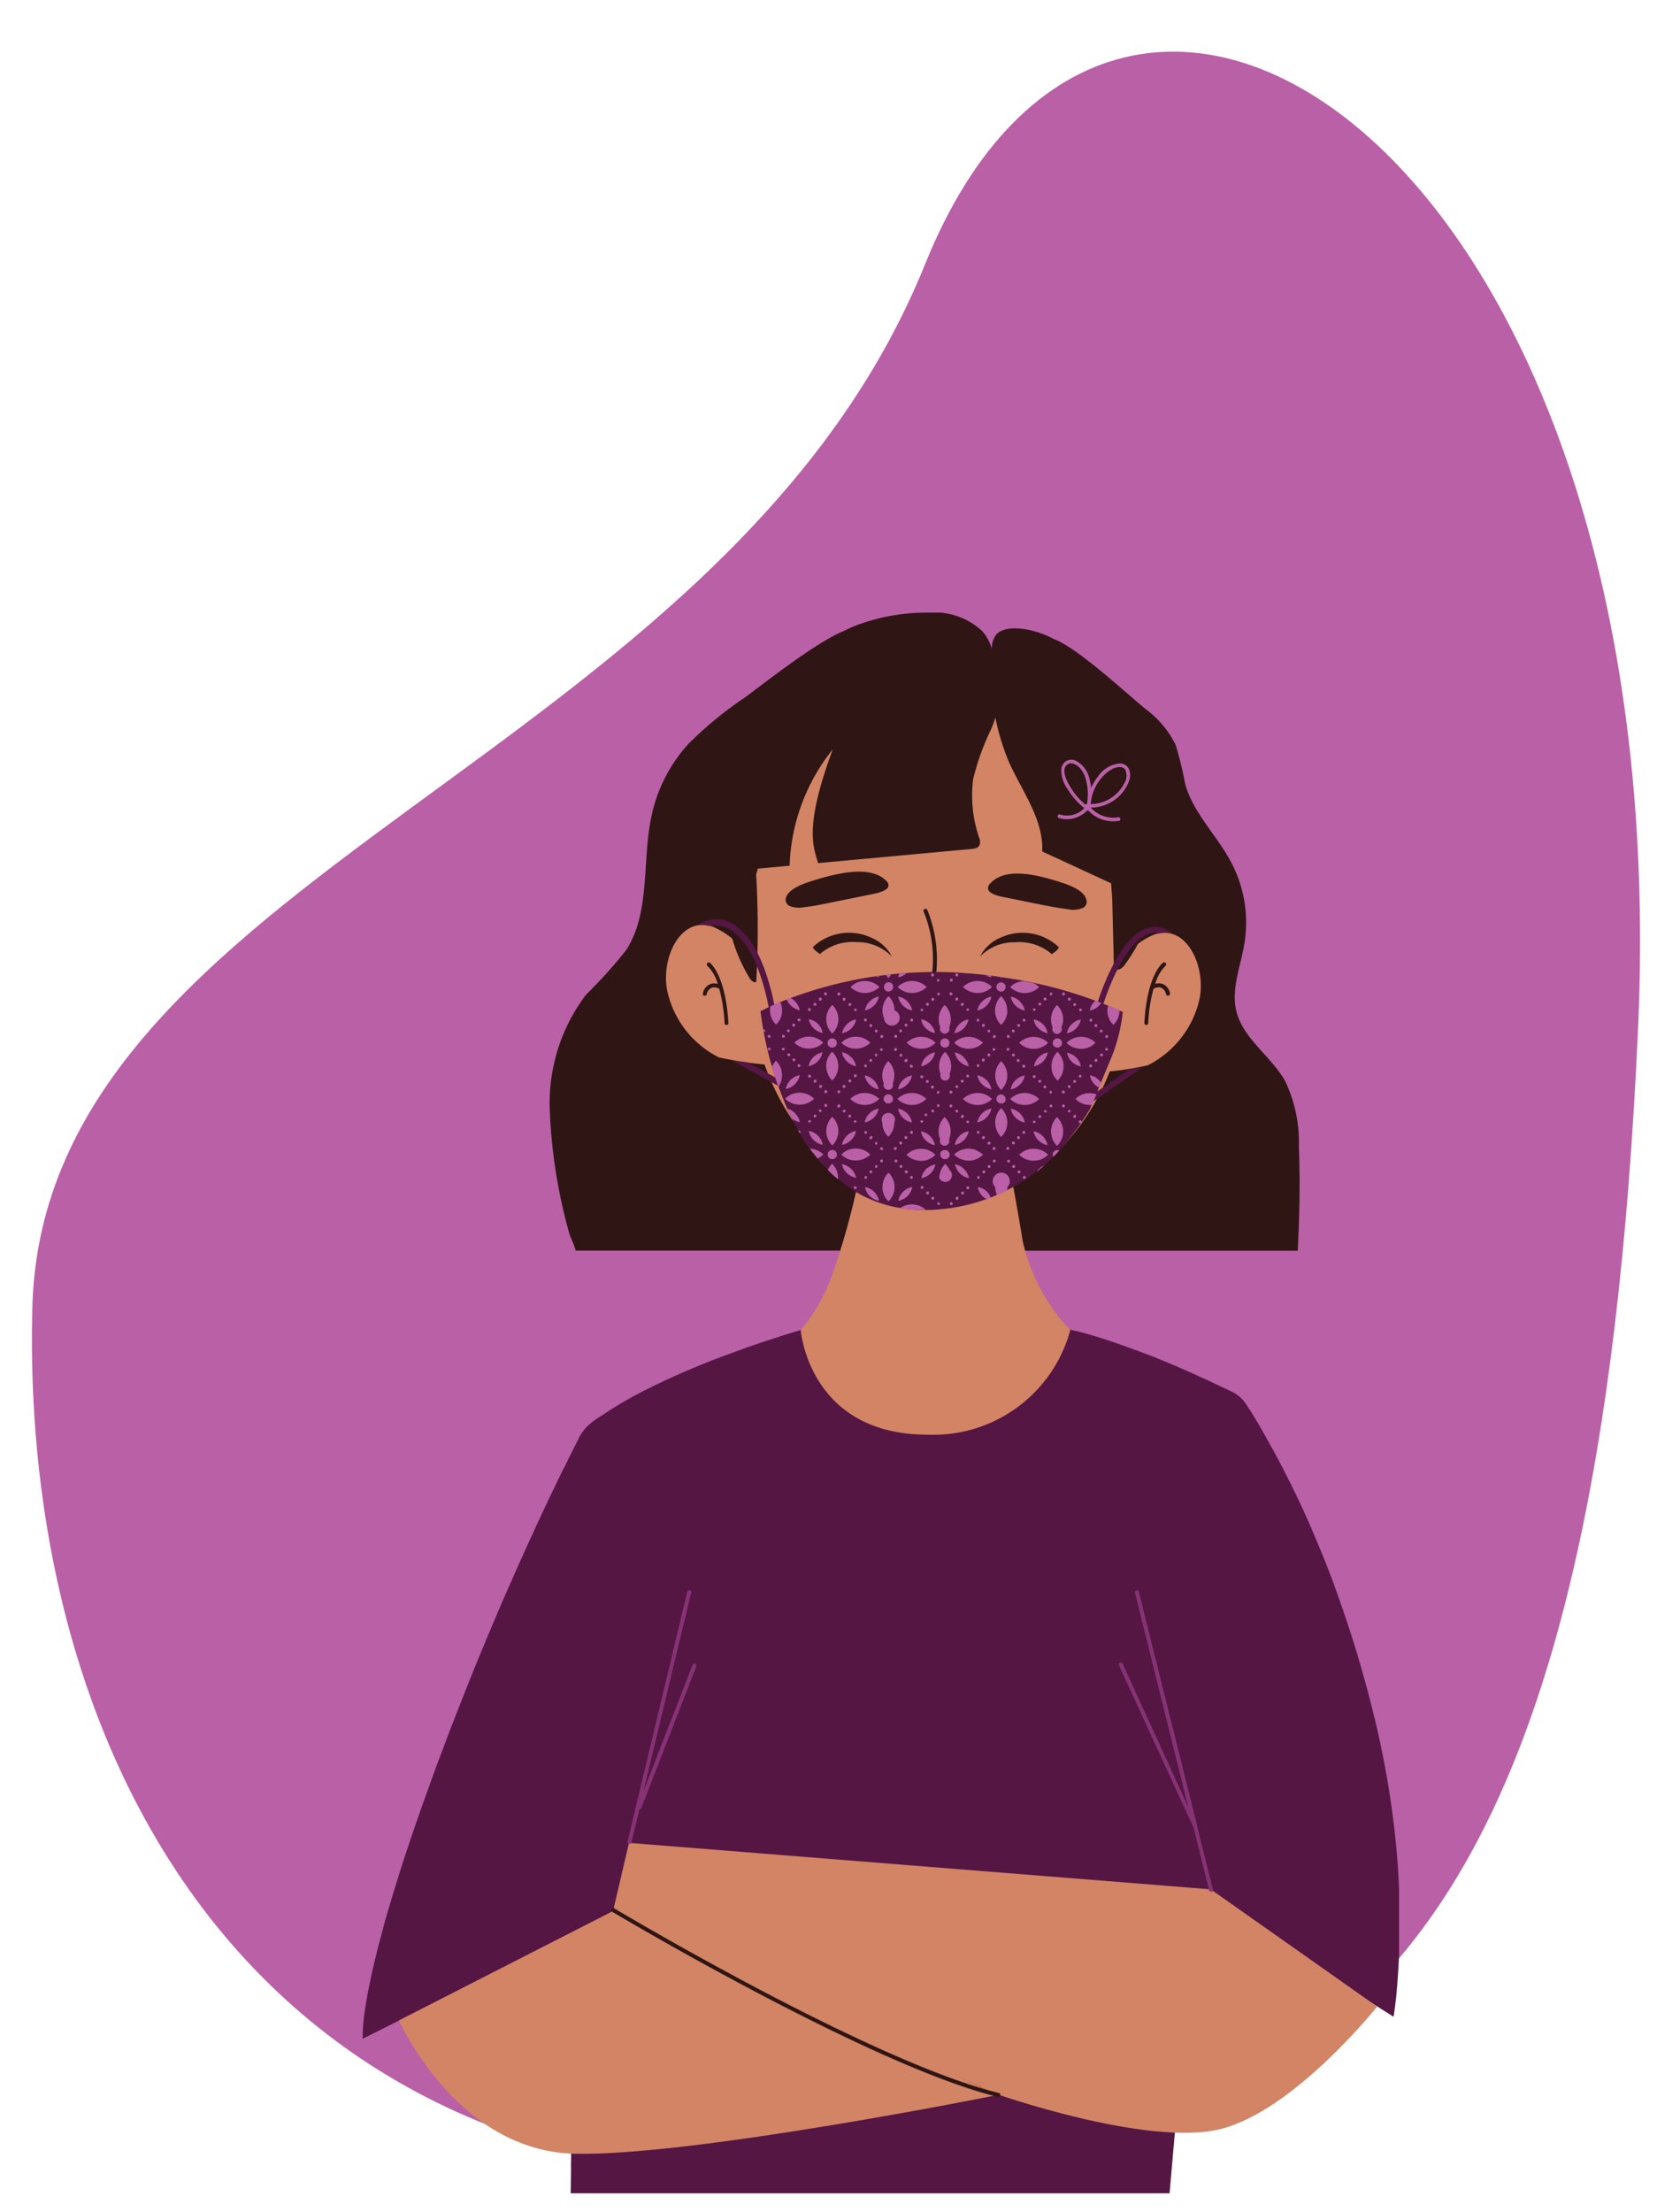 <svg xmlns="http://www.w3.org/2000/svg" xmlns:xlink="http://www.w3.org/1999/xlink" width="95.704" height="125.959" viewBox="0 0 95.704 125.959"><defs><clipPath id="clip-path"><path id="Trazado_1317" data-name="Trazado 1317" d="M569.66,48H478.187V170.842H569.66Zm0,0" transform="translate(0)"></path></clipPath><clipPath id="clip-path-2"><path id="Trazado_1316" data-name="Trazado 1316" d="M527.669,61.462c-10.495,28.851-48.98,36.469-48.759,61.159.246,27.12,16.09,53.293,53.639,47.267,24.418-3.908,36.741-16.54,37.223-66.408S537.743,33.756,527.669,61.462Zm0,0" transform="translate(-478.909 -48.885)"></path></clipPath><linearGradient id="linear-gradient" x1="-5.753" y1="-3.755" x2="-6.714" y2="-3.755" gradientUnits="objectBoundingBox"><stop offset="0" stop-color="#ba60a7"></stop><stop offset="0.063" stop-color="#ba60a7"></stop><stop offset="0.094" stop-color="#ba60a7"></stop><stop offset="0.109" stop-color="#ba60a7"></stop><stop offset="0.117" stop-color="#b95fa7"></stop><stop offset="0.125" stop-color="#b85fa6"></stop><stop offset="0.133" stop-color="#b85ea6"></stop><stop offset="0.141" stop-color="#b75ea5"></stop><stop offset="0.148" stop-color="#b65da5"></stop><stop offset="0.156" stop-color="#b55da4"></stop><stop offset="0.164" stop-color="#b45ca4"></stop><stop offset="0.172" stop-color="#b35ba3"></stop><stop offset="0.18" stop-color="#b35ba3"></stop><stop offset="0.188" stop-color="#b25aa3"></stop><stop offset="0.195" stop-color="#b15aa2"></stop><stop offset="0.203" stop-color="#b059a2"></stop><stop offset="0.211" stop-color="#af58a1"></stop><stop offset="0.219" stop-color="#af58a1"></stop><stop offset="0.227" stop-color="#ae57a0"></stop><stop offset="0.234" stop-color="#ad57a0"></stop><stop offset="0.242" stop-color="#ac569f"></stop><stop offset="0.25" stop-color="#ab569f"></stop><stop offset="0.258" stop-color="#aa559e"></stop><stop offset="0.266" stop-color="#aa549e"></stop><stop offset="0.273" stop-color="#a9549e"></stop><stop offset="0.281" stop-color="#a8539d"></stop><stop offset="0.289" stop-color="#a7539d"></stop><stop offset="0.297" stop-color="#a6529c"></stop><stop offset="0.305" stop-color="#a5529c"></stop><stop offset="0.313" stop-color="#a5519b"></stop><stop offset="0.32" stop-color="#a4509b"></stop><stop offset="0.328" stop-color="#a3509a"></stop><stop offset="0.336" stop-color="#a24f9a"></stop><stop offset="0.344" stop-color="#a14f9a"></stop><stop offset="0.352" stop-color="#a14e99"></stop><stop offset="0.359" stop-color="#a04e99"></stop><stop offset="0.367" stop-color="#9f4d98"></stop><stop offset="0.375" stop-color="#9e4c98"></stop><stop offset="0.383" stop-color="#9d4c97"></stop><stop offset="0.391" stop-color="#9c4b97"></stop><stop offset="0.398" stop-color="#9c4b96"></stop><stop offset="0.406" stop-color="#9b4a96"></stop><stop offset="0.414" stop-color="#9a4a95"></stop><stop offset="0.422" stop-color="#994995"></stop><stop offset="0.43" stop-color="#984895"></stop><stop offset="0.438" stop-color="#984894"></stop><stop offset="0.445" stop-color="#974794"></stop><stop offset="0.453" stop-color="#964793"></stop><stop offset="0.461" stop-color="#954693"></stop><stop offset="0.469" stop-color="#944692"></stop><stop offset="0.477" stop-color="#934592"></stop><stop offset="0.484" stop-color="#934491"></stop><stop offset="0.5" stop-color="#924491"></stop><stop offset="0.516" stop-color="#924390"></stop><stop offset="0.531" stop-color="#91438f"></stop><stop offset="0.547" stop-color="#91428e"></stop><stop offset="0.563" stop-color="#90418d"></stop><stop offset="0.578" stop-color="#90418c"></stop><stop offset="0.594" stop-color="#90408b"></stop><stop offset="0.609" stop-color="#8f408a"></stop><stop offset="0.625" stop-color="#8f3f89"></stop><stop offset="0.641" stop-color="#8f3f88"></stop><stop offset="0.656" stop-color="#8e3e88"></stop><stop offset="0.672" stop-color="#8e3d87"></stop><stop offset="0.688" stop-color="#8e3d86"></stop><stop offset="0.703" stop-color="#8d3c85"></stop><stop offset="0.719" stop-color="#8d3c84"></stop><stop offset="0.734" stop-color="#8c3b83"></stop><stop offset="0.75" stop-color="#8c3a82"></stop><stop offset="0.766" stop-color="#8c3a81"></stop><stop offset="0.781" stop-color="#8b3980"></stop><stop offset="0.797" stop-color="#8b397f"></stop><stop offset="0.813" stop-color="#8b387e"></stop><stop offset="0.828" stop-color="#8a377d"></stop><stop offset="0.844" stop-color="#8a377d"></stop><stop offset="0.859" stop-color="#8a367c"></stop><stop offset="0.875" stop-color="#89367b"></stop><stop offset="0.891" stop-color="#89357a"></stop><stop offset="0.906" stop-color="#883479"></stop><stop offset="0.922" stop-color="#883478"></stop><stop offset="0.938" stop-color="#837"></stop><stop offset="0.953" stop-color="#873376"></stop><stop offset="0.969" stop-color="#873275"></stop><stop offset="1" stop-color="#873275"></stop></linearGradient><clipPath id="clip-path-3"><path id="Trazado_2380" data-name="Trazado 2380" d="M405,41h59.25V90.9H405Zm0,0"></path></clipPath><clipPath id="clip-path-4"><path id="Trazado_2383" data-name="Trazado 2383" d="M415,.9h44V38H415Zm0,0"></path></clipPath></defs><g id="Grupo_1391" data-name="Grupo 1391" transform="translate(2742.088 1212.878)"><g id="Grupo_747" data-name="Grupo 747" transform="translate(-3214.022 -1277.537) rotate(2)" clip-path="url(#clip-path)"><g id="Grupo_746" data-name="Grupo 746" transform="translate(478.342 48.749)" clip-path="url(#clip-path-2)"><path id="Trazado_1315" data-name="Trazado 1315" d="M478.187,31.027h91.538V173.185H478.187Zm0,0" transform="translate(-478.408 -46.156)" fill="url(#linear-gradient)"></path></g></g><g id="Grupo_1389" data-name="Grupo 1389" transform="translate(-3126.637 -1178.898)" clip-path="url(#clip-path-3)"><path id="Trazado_2379" data-name="Trazado 2379" d="M464.1,79.559c-.012.164-.031.316-.051.449-.062.547-.113.84-.113.84l-1.289-.809-.7-.43h-.02l-4.453-2.8h-.02l-.7-.434-4.078-2.551-.227,2.578-.035.449-.266,2.855-.039.449-.246,2.867-.043.449-.246,2.867-.039.449-.25,2.863-.039.449-.07.8H417.059l.016-1.168v-.449l.047-2.867v-.449l.047-2.867v-.449l.047-2.863V79.34l.043-2.867v-.465h-.012l-.793.457h-.016l-5.332,2.68h-.016l-.809.418L405.215,82.1s-.164-1.484,1.156-6.27v-.02c.016-.062.035-.137.055-.207q.352-1.254.844-2.816c.043-.145.086-.293.137-.441.281-.863.59-1.8.945-2.812.051-.141.1-.289.148-.437q.3-.826.621-1.723c.129-.367.266-.73.4-1.094.055-.148.113-.293.168-.434.023-.066.051-.129.074-.2.328-.879.664-1.754,1.008-2.617.059-.148.117-.3.176-.449a.236.236,0,0,1,.031-.082q.545-1.377,1.109-2.734c.027-.066.055-.133.082-.191l.105-.254c.34-.812.68-1.629,1.039-2.437.051-.129.109-.254.164-.383s.129-.293.2-.437c.227-.535.469-1.062.707-1.594.184-.41.371-.824.563-1.227.063-.148.129-.3.2-.441l.207-.449c.277-.6.563-1.2.848-1.785.094-.2.191-.4.289-.594.07-.148.141-.293.227-.449s.133-.266.191-.395c.191-.375.379-.754.566-1.125a2.612,2.612,0,0,1,.559-.8,4.762,4.762,0,0,1,.633-.484c.164-.109.332-.211.492-.316.059-.035.113-.078.172-.113.414-.27.844-.512,1.277-.754q1.043-.562,2.125-1.051c.711-.328,1.438-.633,2.164-.922l.055-.023c.375-.145.746-.285,1.133-.426.277-.105.559-.207.84-.309.559-.2,1.117-.387,1.68-.57.383-.125.766-.246,1.152-.363.141-.043.281-.082.422-.129,0,0,10.641-.832,14.656-.148a17.925,17.925,0,0,1,2.266.559c1.07.332,2.125.723,3.176,1.125l.129.055c.32.129.637.258.949.391.641.273,1.27.555,1.9.844.348.16.68.32,1.035.488a6.984,6.984,0,0,1,.664.328,2.207,2.207,0,0,1,.68.742c.1.145.191.293.285.441l.27.449c.242.395.453.8.68,1.2q.469.82.887,1.656c.078.148.152.293.227.449.438.867.852,1.75,1.238,2.641.031.066.059.141.086.207.066.145.129.3.188.449.363.84.7,1.684,1.016,2.535.039.105.074.215.113.313.055.152.109.3.16.453.336.941.656,1.895.949,2.848a.472.472,0,0,0,.031.1c.035.117.074.227.105.344.281.945.547,1.895.789,2.848.035.148.078.3.109.449.051.191.1.383.145.574.184.777.344,1.539.488,2.273.027.152.055.3.082.449.18.988.324,1.941.438,2.848.016.152.035.3.055.453A45.591,45.591,0,0,1,464.1,79.559Zm0,0" fill="#551644"></path></g><path id="Trazado_2381" data-name="Trazado 2381" d="M463,80.27s-4.738,5.945-8.934,6.977-12.918-2.055-12.918-2.055l-2.562-1.223,2.773,1.34s-17.336,3.492-24.07,3.34-10.016-7.59-10.016-7.59l12.2-6.23.906-3.879,33.145,2.645Zm0,0" transform="translate(-3126.637 -1178.898)" fill="#d28464"></path><g id="Grupo_1390" data-name="Grupo 1390" transform="translate(-3126.637 -1178.898)" clip-path="url(#clip-path-4)"><path id="Trazado_2382" data-name="Trazado 2382" d="M439.492,37.234h.016C439.5,37.324,439.492,37.414,439.492,37.234Zm18.984,0H439.508v-.016a12.393,12.393,0,0,1-1.344-1.855c-.035.586-.07,1.168-.1,1.754,0,.1-.023.215-.109.246s-.137-.133-.047-.133H417.344c-.086-.367-.3-.715-.391-1.078a30.166,30.166,0,0,1-1.086-6.941,10.217,10.217,0,0,1,2.066-6.555,28.005,28.005,0,0,0,2.285-2.535c1.4-2.172.895-5.066,1.441-7.617a8.821,8.821,0,0,1,2.105-4.129A21.622,21.622,0,0,1,427.031,5.7c1.074-.8,4.063-3.152,5.625-3.77a6.923,6.923,0,0,1,.992-.418A11.435,11.435,0,0,1,437.43.9a4.013,4.013,0,0,1,3.078,1.059,2.674,2.674,0,0,1,.543,1,1.252,1.252,0,0,1,.3-.867c.746-.629,2.469-.129,3.262.332h.023c1.371.551,4.043,3.043,5.18,3.973a5.574,5.574,0,0,1,1.707,2.039,20.823,20.823,0,0,1,.551,2.266c.477,1.633,1.793,2.879,2.594,4.387a7.307,7.307,0,0,1,.766,4.676c-.211,1.285-.762,2.578-.453,3.828.387,1.578,1.98,2.563,2.781,3.984a8.142,8.142,0,0,1,.781,3.738C458.617,33.3,458.582,35.266,458.477,37.234Zm-19.812-22.4c.1-.531.2-1.059.32-1.578l-.105.086a16.152,16.152,0,0,1-2.5,1.375,33.607,33.607,0,0,1,1.586,5.555A53.883,53.883,0,0,1,438.664,14.832Zm0,0" fill="#2f1615"></path></g><path id="Trazado_2384" data-name="Trazado 2384" d="M445.52,41.754a8.076,8.076,0,0,1-8.129,5.953c-6.77,0-7.227-5.953-7.227-5.953a10.2,10.2,0,0,0,1.813-3.211,41.489,41.489,0,0,0,1.488-5.371c.2-.9.316-1.5.316-1.5h8.133s.109.559.27,1.445c.176.922.4,2.2.633,3.6A10.817,10.817,0,0,0,445.52,41.754Zm0,0" transform="translate(-3126.637 -1178.898)" fill="#d28464"></path><path id="Trazado_2385" data-name="Trazado 2385" d="M452.859,23a5.6,5.6,0,0,1-2.918,3.672,16.464,16.464,0,0,1-2.172.352,13.3,13.3,0,0,1-5.789,6.73,8.911,8.911,0,0,1-10.16-1.461,14.19,14.19,0,0,1-3.715-5.66,23.079,23.079,0,0,1-2.6-.406,5.57,5.57,0,0,1-2.918-3.672c-.453-1.855.68-4.441,2.586-3.762a4.846,4.846,0,0,1,1.813,1.395c0-.227,0-.434.02-.645.289-5.164,3-10.863,8.074-12.734a11.087,11.087,0,0,1,4.063-.676,8.434,8.434,0,0,1,4.66,1.383,11.116,11.116,0,0,1,4.078,5.434,20.212,20.212,0,0,1,1.152,7.094,4.375,4.375,0,0,1,1.238-.8C452.18,18.555,453.3,21.145,452.859,23Zm0,0" transform="translate(-3126.637 -1178.898)" fill="#d28464"></path><path id="Trazado_2386" data-name="Trazado 2386" d="M435.023,16.16a.377.377,0,0,1,.141.289c-.027.254-.48.391-.859.469l-2.312.469c-.539.109-1.078.227-1.629.285a1.483,1.483,0,0,1-.824-.062.389.389,0,0,1-.2-.2.369.369,0,0,1-.016-.281c.141-.469.871-.762,1.539-.969C432.109,15.777,434.09,15.238,435.023,16.16Zm5.945.156a.373.373,0,0,0-.133.3c.027.262.465.395.828.469l2.215.449c.516.1,1.031.2,1.559.262a1.333,1.333,0,0,0,.789-.078.383.383,0,0,0,.2-.5c-.141-.48-.844-.77-1.484-.973C443.738,15.863,441.848,15.344,440.969,16.316Zm0,0" transform="translate(-3126.637 -1178.898)" fill="#2f1615"></path><path id="Trazado_2387" data-name="Trazado 2387" d="M449.656,26.77l-3.2,2.23-.2-.277,2.59-1.8A4.715,4.715,0,0,0,449.656,26.77Zm0,0" transform="translate(-3126.637 -1178.898)" fill="#551644"></path><path id="Trazado_2388" data-name="Trazado 2388" d="M450.285,17.441,443.922,14.5C444,12.648,442.75,11.047,442,9.352a13.619,13.619,0,0,1-.75-2.477,6.375,6.375,0,0,1-.227.637,14.311,14.311,0,0,0-1.039,2.875,7.421,7.421,0,0,0,.352,3.352.571.571,0,0,1,.02.387c-.074.184-.312.223-.516.238l-8.691.8c-.211-.852-.867-1.9.844-6.48a11.121,11.121,0,0,0-2.461,6.629c-1.008.094-2.02.184-3.027.277-.367-2.809,1.188-5.531,3.1-7.633A16.036,16.036,0,0,1,437.449,3a4.531,4.531,0,0,1,2.508-.059,1.975,1.975,0,0,1,1.387,1.3.941.941,0,0,1,1.063-.348c2.051.395,3.926,2.227,5.105,3.828a14.61,14.61,0,0,1,2.773,9.711Zm0,0" transform="translate(-3126.637 -1178.898)" fill="#2f1615"></path><path id="Trazado_2389" data-name="Trazado 2389" d="M427.629,21.934c-.2.055-.363-.164-.453-.352A9,9,0,0,1,426,18.2a3.435,3.435,0,0,1,.453-2.008c.41-.7,1.105-1.367,1.184-.18A54.378,54.378,0,0,1,427.629,21.934Zm0,0" transform="translate(-3126.637 -1178.898)" fill="#2f1615"></path><path id="Trazado_2390" data-name="Trazado 2390" d="M448,20.906a.436.436,0,0,0,.043.211.248.248,0,0,0,.344.059.752.752,0,0,0,.266-.266,8.952,8.952,0,0,0,1.324-2.594,4.36,4.36,0,0,0-.062-2.871,1.722,1.722,0,0,0-.492-.73.818.818,0,0,0-.836-.168c-1.012.383-.711,1.863-.68,2.664C447.941,18.441,447.969,19.676,448,20.906Zm0,0" transform="translate(-3126.637 -1178.898)" fill="#2f1615"></path><path id="Trazado_2391" data-name="Trazado 2391" d="M428.68,23.355l-.336.059c0-.039-.547-3.184-1.891-4.238a1.679,1.679,0,0,0-1.48-.43,2.011,2.011,0,0,0-.648-.059,1.819,1.819,0,0,1,2.336.227C428.113,20.039,428.656,23.219,428.68,23.355Zm0,0" transform="translate(-3126.637 -1178.898)" fill="#551644"></path><path id="Trazado_2392" data-name="Trazado 2392" d="M429.234,27.648l-.164.3L426.242,26.4a7.489,7.489,0,0,0,.891.105Zm0,0" transform="translate(-3126.637 -1178.898)" fill="#551644"></path><path id="Trazado_2393" data-name="Trazado 2393" d="M451.281,19.141a1.381,1.381,0,0,0-.68.031.966.966,0,0,0-.621.02c-1.551.531-2.633,4.16-2.641,4.2l-.324-.094c.043-.152,1.133-3.828,2.852-4.418A1.431,1.431,0,0,1,451.281,19.141Zm0,0" transform="translate(-3126.637 -1178.898)" fill="#551644"></path><path id="Trazado_2394" data-name="Trazado 2394" d="M441.418,85.414h-.027c-7.266-1.777-21.8-10.445-21.949-10.531a.1.1,0,0,1-.039-.156.1.1,0,0,1,.156-.039c.145.09,14.652,8.742,21.887,10.5a.1.1,0,0,1,.082.137A.1.1,0,0,1,441.418,85.414Zm0,0" transform="translate(-3126.637 -1178.898)" fill="#2f1615"></path><path id="Trazado_2395" data-name="Trazado 2395" d="M424.211,60.906l-3.133,8.07a.106.106,0,0,1-.105.07l-.453,1.875a.106.106,0,0,1-.109.086h-.027a.1.1,0,0,1-.086-.133l3.4-14.215a.108.108,0,0,1,.141-.086.1.1,0,0,1,.082.137L421.2,68.023l2.8-7.2a.112.112,0,1,1,.211.078Zm29.43,12.684-.883-3.535a.08.08,0,0,0,0-.043L449.426,56.66a.1.1,0,0,0-.137-.082.1.1,0,0,0-.082.133L452.234,68.9,448.5,60.746a.1.1,0,0,0-.148-.051.1.1,0,0,0-.059.141l4.25,9.246.887,3.563a.106.106,0,0,0,.113.086h.027A.1.1,0,0,0,453.641,73.59Zm0,0" transform="translate(-3126.637 -1178.898)" fill="#873275"></path><path id="Trazado_2396" data-name="Trazado 2396" d="M438.016,26.254a.1.1,0,0,1-.074-.027,2.652,2.652,0,0,1-1.047-1.414,2.679,2.679,0,0,1,.273-1.449c.027-.07.055-.141.078-.211a7.238,7.238,0,0,0-.078-5.227.1.1,0,0,1,.063-.145.1.1,0,0,1,.148.059,7.485,7.485,0,0,1,.543,2.691,7.407,7.407,0,0,1-.461,2.7l-.082.215a2.476,2.476,0,0,0-.262,1.324,2.413,2.413,0,0,0,.973,1.285.114.114,0,0,1-.074.2Zm-7.141-6.328c-.09.1.383.414.383.414a2.83,2.83,0,0,1,2.1-.676,2.726,2.726,0,0,1,2,.824,2.3,2.3,0,0,0-1.133-1.059A3.008,3.008,0,0,0,430.875,19.926Zm10.625-.5a2.324,2.324,0,0,0-1.121,1.059,2.68,2.68,0,0,1,1.988-.812,2.821,2.821,0,0,1,2.1.676s.473-.312.383-.414A2.994,2.994,0,0,0,441.5,19.43Zm0,0" transform="translate(-3126.637 -1178.898)" fill="#2f1615"></path><path id="Trazado_2397" data-name="Trazado 2397" d="M448.512,23.641a9.725,9.725,0,0,1-.605,2.477l-1.273,3.063a15.41,15.41,0,0,1-1.219,1.738,10.434,10.434,0,0,1-7.172,3.941l-.3.027a8.485,8.485,0,0,1-2.59-.18,7.354,7.354,0,0,1-2.215-.922,9.722,9.722,0,0,1-3.355-3.84,13.865,13.865,0,0,1-.68-1.512,19.505,19.505,0,0,1-1.23-4.836,13.961,13.961,0,0,1,1.586-.7,23.466,23.466,0,0,1,7.3-1.508c.48-.023.969-.031,1.469-.023s.977.035,1.445.074c.746.051,1.461.141,2.137.25A24.972,24.972,0,0,1,448.512,23.641Zm0,0" transform="translate(-3126.637 -1178.898)" fill="#551644"></path><path id="Trazado_2398" data-name="Trazado 2398" d="M448.32,23.555a1.121,1.121,0,0,1-.344.82,1.114,1.114,0,0,1-.3-1.1l.156.066.316.133Zm-1.039-.43L446.949,23a.414.414,0,0,0-.047.039.978.978,0,0,0-.273.516A.942.942,0,0,0,447.281,23.125Zm-1.437,1.457a.958.958,0,0,0,.277-.516.983.983,0,0,0-.52.27.949.949,0,0,0-.273.52,1.069,1.069,0,0,0,.277-.1A.965.965,0,0,0,445.844,24.582Zm1.734.379a.071.071,0,0,0-.066.078.075.075,0,0,0,.066.082q.094.012.094-.082C447.672,24.977,447.641,24.949,447.578,24.961Zm-.3-.312a.067.067,0,0,0-.074.082.066.066,0,0,0,.078.074c.055,0,.078-.023.078-.078S447.328,24.648,447.273,24.648Zm-.3-.312a.073.073,0,0,0-.082.082c0,.055.027.078.082.078s.082-.023.082-.078A.073.073,0,0,0,446.973,24.336Zm-.3-.152c.063.012.094-.016.094-.078s-.031-.09-.094-.082a.072.072,0,0,0-.066.082A.069.069,0,0,0,446.668,24.184Zm-1.527-1.648c-.062-.012-.094.016-.094.078s.031.09.094.082a.072.072,0,0,0,.066-.082A.071.071,0,0,0,445.141,22.535Zm.313.449c.055,0,.082-.023.082-.078s-.023-.086-.082-.082-.082.027-.078.082a.07.07,0,0,0,.078.09Zm.324.313a.071.071,0,0,0,.066-.078.072.072,0,0,0-.066-.082c-.062-.008-.094.016-.094.082S445.715,23.309,445.777,23.3Zm.313.3c.055,0,.078-.023.078-.078a.078.078,0,0,0-.156,0,.07.07,0,0,0,.07.078Zm.859,1.8a1.159,1.159,0,0,0-.375-.254,1.158,1.158,0,0,0-.895,0,1.134,1.134,0,0,0-.379.254,1.169,1.169,0,0,0,1.273.25A1.212,1.212,0,0,0,446.949,25.4Zm-2.176.266a.259.259,0,0,0,.188-.074.253.253,0,0,0,.074-.187.25.25,0,0,0-.074-.184.264.264,0,0,0-.375,0,.25.25,0,0,0-.074.184.253.253,0,0,0,.074.188A.259.259,0,0,0,444.773,25.668Zm1.035,2.93a1.127,1.127,0,0,0,.824.34h.113l.074-.176.117-.281.063-.148a1.173,1.173,0,0,0-.367-.066A1.11,1.11,0,0,0,445.809,28.6Zm.82-1.34a.978.978,0,0,0,.273.516.947.947,0,0,0,.25.18l.117-.277a.875.875,0,0,0-.121-.148.947.947,0,0,0-.52-.281Zm-.039-.547c0,.055.023.082.078.082a.068.068,0,0,0,.082-.082c0-.055-.027-.078-.082-.078a.07.07,0,0,0-.078.07Zm.383-.391a.073.073,0,0,0-.082.082.082.082,0,0,0,.164,0q.006-.094-.082-.094Zm.3-.312a.075.075,0,0,0-.066.082.074.074,0,0,0,.066.078c.066.012.1-.016.1-.078S447.34,26,447.273,26.008Zm.3-.309a.069.069,0,0,0-.078.078.074.074,0,0,0,.078.066.078.078,0,0,0,.012-.156Zm-2.437,3.211c-.062-.012-.094.016-.094.078s.031.09.094.082a.072.072,0,0,0,.066-.082A.069.069,0,0,0,445.141,28.91Zm.395.383a.075.075,0,0,0-.082-.07.069.069,0,1,0,0,.137A.075.075,0,0,0,445.535,29.293Zm.227.223a.069.069,0,0,0-.078.078c0,.055.023.082.078.082a.071.071,0,0,0,.078-.082c.016-.055,0-.086-.062-.1Zm.313.3c-.055,0-.078.023-.078.078a.069.069,0,0,0,.078.078.07.07,0,0,0,.078-.078c.008-.059-.016-.086-.07-.09Zm-.941-1.7q-.094-.012-.094.082c0,.063.031.09.094.078a.072.072,0,0,0,.07-.078A.075.075,0,0,0,445.133,28.121Zm.313-.141a.071.071,0,0,0,.086-.078.073.073,0,0,0-.082-.082c-.059,0-.082.027-.082.082a.072.072,0,0,0,.086.066Zm.227-.379a.082.082,0,1,0,.082-.082.075.075,0,0,0-.066.07Zm.316-.3a.07.07,0,0,0,.078.078.071.071,0,0,0,.082-.078c0-.055-.027-.078-.082-.078a.071.071,0,0,0-.062.066Zm-1.23,2.332a1.135,1.135,0,0,0-.25.367,1.1,1.1,0,0,0-.07.672,1.121,1.121,0,0,0,.32.6,1.19,1.19,0,0,0,.254-.367,1.141,1.141,0,0,0-.254-1.27Zm1.363-2.875a.981.981,0,0,0-.277-.52.849.849,0,0,0-.113-.094.97.97,0,0,0-.406-.176.977.977,0,0,0,.176.4.882.882,0,0,0,.1.113,1.354,1.354,0,0,0,.113.1.987.987,0,0,0,.41.164Zm-4.516-5.09h-.082l.047.055A.165.165,0,0,1,441.605,21.664Zm.309,1.891a1.113,1.113,0,0,0-.344-.812,1.153,1.153,0,0,0-.344.82,1.143,1.143,0,0,0,.09.441,1.081,1.081,0,0,0,.254.375,1.1,1.1,0,0,0,.355-.824Zm1.824-1.332a1.22,1.22,0,0,0-.332-.227l-.527-.109a1.109,1.109,0,0,0-.789.34,1.147,1.147,0,0,0,.375.25,1.158,1.158,0,0,0,.895,0,1.124,1.124,0,0,0,.379-.25Zm-4.336,0a1.124,1.124,0,0,0,.379.25,1.158,1.158,0,0,0,.895,0,1.147,1.147,0,0,0,.375-.25,1.119,1.119,0,0,0-.375-.254,1.182,1.182,0,0,0-.449-.09,1.162,1.162,0,0,0-.445.09A1.134,1.134,0,0,0,439.4,22.223Zm3.242.82a.96.96,0,0,0-.523-.273.99.99,0,0,0,.8.789A.978.978,0,0,0,442.645,23.043Zm-1.652-1.465-.312-.039a.979.979,0,0,0,.34.133A.35.35,0,0,0,440.992,21.578Zm-.5,1.465a.978.978,0,0,0-.273.516,1,1,0,0,0,.8-.789A.96.96,0,0,0,440.5,23.043Zm1.074-.559a.262.262,0,0,0,.184-.449.25.25,0,0,0-.184-.074.253.253,0,0,0-.187.074.264.264,0,0,0,.188.449Zm2.945,2.035a.27.27,0,1,0,.5,0,1.123,1.123,0,0,0,0-.9,1.207,1.207,0,0,0-.254-.371,1.157,1.157,0,0,0-.25,1.273Zm-1.91.883a1.163,1.163,0,0,0,1.648,0,1.124,1.124,0,0,0-.379-.25,1.149,1.149,0,0,0-.891,0A1.124,1.124,0,0,0,442.605,25.4Zm1-.934a1.354,1.354,0,0,0,.1.113.986.986,0,0,0,.242.176,1.021,1.021,0,0,0,.277.1.949.949,0,0,0-.273-.52.983.983,0,0,0-.52-.27A.955.955,0,0,0,443.6,24.469Zm-4.68.387a1.006,1.006,0,0,0,.793-.789.975.975,0,0,0-.52.273.956.956,0,0,0-.277.516Zm3.043.105a.071.071,0,0,0-.066.078.075.075,0,0,0,.066.082c.063.008.1-.02.1-.082S442.027,24.949,441.965,24.961Zm.3-.156a.069.069,0,0,0,.078-.078.07.07,0,0,0-.078-.078.069.069,0,0,0-.078.078C442.191,24.781,442.215,24.8,442.27,24.8Zm.387-.387a.075.075,0,0,0-.082-.086.082.082,0,0,0,0,.164A.077.077,0,0,0,442.656,24.418Zm.227-.227c.055,0,.078-.027.078-.082s-.023-.078-.078-.078-.082.023-.082.078a.071.071,0,0,0,.078.074Zm-1.707.934c.063.012.094-.016.094-.078s-.031-.09-.094-.082a.075.075,0,0,0-.07.082A.074.074,0,0,0,441.176,25.125Zm-.3-.312a.078.078,0,1,0-.078-.078.067.067,0,0,0,.074.07Zm-.227-.391q.018-.094-.082-.094c-.062,0-.09.031-.078.094a.074.074,0,0,0,.078.07A.075.075,0,0,0,440.645,24.422Zm-.465-.312a.071.071,0,0,0,.078.082.074.074,0,0,0,.07-.078.075.075,0,0,0-.07-.082c-.047,0-.07.027-.074.074Zm-1.449-1.574c-.062-.012-.094.016-.094.078s.031.09.094.082a.075.075,0,0,0,.07-.082A.074.074,0,0,0,438.73,22.535Zm.313.449c.059,0,.086-.023.086-.078s-.027-.086-.082-.082a.073.073,0,0,0-.082.082c-.008.063.02.094.082.09Zm.316.3c.055,0,.082-.023.082-.078a.082.082,0,0,0-.164,0c-.008.063.02.09.082.09Zm.391.227c0-.047-.031-.066-.078-.066a.072.072,0,0,0-.082.066.075.075,0,0,0,.082.066A.069.069,0,0,0,439.75,23.512Zm3.793,0a.072.072,0,0,0-.082-.066.071.071,0,0,0-.078.066.074.074,0,0,0,.078.066A.075.075,0,0,0,443.543,23.512Zm.152-.3a.084.084,0,0,0,.164,0q.012-.094-.082-.094T443.7,23.211Zm.395-.227a.074.074,0,0,0,.07-.078.075.075,0,0,0-.07-.082q-.094-.018-.094.082C444,22.969,444.027,23,444.09,22.984Zm.328-.289a.072.072,0,0,0,.066-.082.071.071,0,0,0-.066-.078.074.074,0,0,0-.07.078A.075.075,0,0,0,444.418,22.7Zm-5.664-.949c-.066-.012-.1.016-.1.078s.031.094.1.082a.075.075,0,0,0,.066-.082A.074.074,0,0,0,438.754,21.746Zm.293-.129a.077.077,0,0,0,.086-.082c0-.055-.027-.082-.086-.082s-.082.027-.078.082A.071.071,0,0,0,439.047,21.617Zm-.418,3.8a.236.236,0,0,0-.07-.187.277.277,0,0,0-.187-.082.259.259,0,0,0-.187.074.257.257,0,0,0-.078.188.25.25,0,0,0,.074.184.264.264,0,0,0,.375,0,.239.239,0,0,0,.074-.187Zm2.945,1.027a1.124,1.124,0,0,0-.25.379,1.139,1.139,0,0,0,0,.887,1.147,1.147,0,0,0,.25.375,1.17,1.17,0,0,0,.258-.375,1.148,1.148,0,0,0-.258-1.266Zm0,4.313a1.14,1.14,0,0,0,0-1.641,1.147,1.147,0,0,0-.25.375,1.149,1.149,0,0,0,0,.891A1.147,1.147,0,0,0,441.574,30.754Zm2.164-2.156a1.134,1.134,0,0,0-.379-.254,1.158,1.158,0,0,0-.895,0,1.159,1.159,0,0,0-.375.254,1.212,1.212,0,0,0,.375.25,1.178,1.178,0,0,0,1.273-.25Zm-4.336,0a1.169,1.169,0,0,0,1.273.25,1.212,1.212,0,0,0,.375-.25,1.159,1.159,0,0,0-.375-.254,1.158,1.158,0,0,0-.895,0A1.134,1.134,0,0,0,439.4,28.6Zm2.719-.551a1,1,0,0,0,.523-.273.978.978,0,0,0,.273-.516.978.978,0,0,0-.8.789Zm.523,1.371a.986.986,0,0,0-.523-.273.944.944,0,0,0,.277.516.975.975,0,0,0,.52.273.96.96,0,0,0-.273-.523Zm-1.625-1.379a1,1,0,0,0-.8-.793.975.975,0,0,0,.273.52A1,1,0,0,0,441.02,28.039Zm-.8,1.887a1,1,0,0,0,.8-.789.969.969,0,0,0-.52.27A.955.955,0,0,0,440.223,29.926Zm1.609-1.34a.264.264,0,0,0-.527,0,.263.263,0,0,0,.078.188.253.253,0,0,0,.188.074.23.23,0,0,0,.262-.25Zm.773,3.184a1.2,1.2,0,0,0,.379.254,1.2,1.2,0,0,0,.891,0,1.2,1.2,0,0,0,.379-.254,1.163,1.163,0,0,0-1.648,0Zm1.094-.824a.909.909,0,0,0,.242.18,1.021,1.021,0,0,0,.277.1.949.949,0,0,0-.273-.52.975.975,0,0,0-.52-.273.97.97,0,0,0,.176.406A1.3,1.3,0,0,0,443.7,30.945Zm.813.824a.266.266,0,0,0,.031.121l.23-.23.113-.125a.231.231,0,0,0-.113-.027.254.254,0,0,0-.262.262ZM440.34,26.7c0-.055-.027-.078-.082-.078a.071.071,0,0,0-.066.078.075.075,0,0,0,.066.082A.073.073,0,0,0,440.34,26.7Zm.145-.312a.074.074,0,0,0,.078.07.075.075,0,0,0,.082-.07q.018-.094-.082-.094C440.5,26.3,440.473,26.328,440.484,26.391Zm.383-.223q.094.012.094-.082c0-.062-.031-.09-.094-.078a.072.072,0,0,0-.07.078A.075.075,0,0,0,440.867,26.168Zm.3-.316c.055,0,.078-.023.078-.078a.069.069,0,0,0-.078-.066.075.075,0,0,0-.082.066.072.072,0,0,0,.082.074Zm.793,5.48a.073.073,0,0,0-.082.082.082.082,0,0,0,.164,0c0-.059-.023-.086-.082-.09Zm.3-.312a.075.075,0,0,0-.066.082.071.071,0,0,0,.066.078c.066.012.1-.016.1-.078S442.332,31.012,442.266,31.02Zm.227-.223c0,.055.027.078.082.078s.082-.023.082-.078a.073.073,0,0,0-.082-.082.075.075,0,0,0-.082.066Zm.3-.312q-.018.094.082.094c.063,0,.09-.031.078-.094a.074.074,0,0,0-.078-.07A.075.075,0,0,0,442.8,30.484Zm.16-3.77a.074.074,0,0,0-.078-.066.075.075,0,0,0-.082.066q-.018.094.082.094C442.941,26.809,442.969,26.777,442.957,26.715Zm-.383-.391c-.062-.012-.094.016-.094.078s.031.094.094.082a.075.075,0,0,0,.07-.082A.074.074,0,0,0,442.574,26.324Zm-.3-.152c.063.012.094-.016.094-.078s-.031-.09-.094-.082a.072.072,0,0,0-.066.082A.069.069,0,0,0,442.27,26.172Zm-.3-.469a.07.07,0,0,0-.078.078.072.072,0,0,0,.082.066.071.071,0,0,0,.078-.066q.012-.094-.082-.094Zm-.793,5.8a.075.075,0,0,0,.086-.082.073.073,0,0,0-.082-.082q-.088,0-.082.082a.074.074,0,0,0,.078.066Zm-.3-.312c.066.012.1-.016.1-.078s-.031-.094-.1-.082a.075.075,0,0,0-.066.082A.074.074,0,0,0,440.867,31.188Zm-.3-.473a.073.073,0,0,0-.082.082c0,.055.027.078.082.078s.082-.023.082-.078-.02-.1-.082-.094Zm-.227-.227a.071.071,0,0,0-.082-.078.075.075,0,0,0-.066.082.074.074,0,0,0,.066.078c.074,0,.1-.031.082-.1Zm3.043-3.184c-.012.063.016.094.078.094s.094-.031.082-.094a.075.075,0,0,0-.082-.066A.074.074,0,0,0,443.383,27.3Zm.477.3q.012-.094-.082-.094t-.082.094a.084.084,0,0,0,.164,0Zm.227.379a.079.079,0,0,0,0-.156c-.066-.012-.1.016-.1.078S444.02,28,444.086,27.988Zm.313.3a.075.075,0,0,0,.066-.082.069.069,0,1,0-.137,0A.075.075,0,0,0,444.4,28.293Zm-5.668.629c-.062-.012-.094.016-.094.078s.031.09.094.078a.079.079,0,0,0,0-.156Zm.313.461a.071.071,0,0,0,.082-.078.073.073,0,0,0-.082-.082.071.071,0,0,0-.078.082.077.077,0,0,0,.082.059Zm.316.145a.069.069,0,0,0-.078.078.07.07,0,0,0,.078.078.069.069,0,0,0,.078-.078.08.08,0,0,0-.008-.078.076.076,0,0,0-.07-.031Zm.391.379c0-.047-.031-.066-.078-.066a.068.068,0,1,0,0,.133C439.719,29.973,439.746,29.953,439.75,29.906Zm3.793,0a.072.072,0,0,0-.082-.066.067.067,0,1,0,0,.133A.072.072,0,0,0,443.543,29.906Zm.152-.3a.082.082,0,0,0,.164,0c0-.055-.027-.082-.082-.078a.073.073,0,0,0-.078.059Zm.395-.227a.071.071,0,0,0,.082-.078.084.084,0,0,0-.164,0,.078.078,0,0,0,.086.063Zm.395-.379a.073.073,0,0,0-.082-.082.074.074,0,0,0-.066.078.075.075,0,0,0,.066.082c.074,0,.1-.027.082-.1Zm-5.754-.871c-.062-.008-.094.016-.094.082s.031.09.094.078a.074.074,0,0,0,.07-.078A.075.075,0,0,0,438.73,28.129Zm.313-.141c.059,0,.086-.027.086-.082a.073.073,0,0,0-.082-.082.077.077,0,0,0-.082.086.071.071,0,0,0,.082.059Zm.395-.383c.012-.062-.016-.094-.078-.094s-.094.031-.082.094a.075.075,0,0,0,.082.07A.072.072,0,0,0,439.438,27.605Zm.227-.223a.082.082,0,0,0,0-.164.071.071,0,0,0-.078.082.073.073,0,0,0,.09.066Zm.5,4.141a1.134,1.134,0,0,0-.453-.094,1.089,1.089,0,0,0-.227.027,1.116,1.116,0,0,0-.59.313,1.178,1.178,0,0,0,.824.344,1.115,1.115,0,0,0,.824-.344A1.218,1.218,0,0,0,440.164,31.523Zm-.957-.82a.955.955,0,0,0-.277.52l.109-.031.109-.043a1.083,1.083,0,0,0,.188-.1,1.4,1.4,0,0,0,.113-.1.925.925,0,0,0,.273-.516c-.047.012-.1.023-.145.039A.953.953,0,0,0,439.207,30.7Zm5.324-3.512a1.19,1.19,0,0,0,.254.367,1.088,1.088,0,0,0,.34-.82,1.05,1.05,0,0,0-.09-.449,1.2,1.2,0,0,0-.25-.371,1.107,1.107,0,0,0-.344.82,1.124,1.124,0,0,0,.082.453Zm-.3-1.238a.979.979,0,0,0-.34.133c-.02.016-.043.027-.066.043a.047.047,0,0,0-.02.02.622.622,0,0,0-.094.078,1.354,1.354,0,0,0-.1.113,1.477,1.477,0,0,0-.1.168l-.016.047a.8.8,0,0,0-.059.188.992.992,0,0,0,.406-.176.9.9,0,0,0,.211-.211.958.958,0,0,0,.172-.387v-.016Zm-5.852-.035a1.159,1.159,0,0,0-.254.375,1.149,1.149,0,0,0,0,.891.273.273,0,1,0,.508,0,1.149,1.149,0,0,0,0-.891A1.159,1.159,0,0,0,438.379,25.918Zm1.109-.2a1.157,1.157,0,0,0,1.051-.316,1.23,1.23,0,0,0-.371-.246,1.134,1.134,0,0,0-.453-.094,1.088,1.088,0,0,0-.227.023,1.134,1.134,0,0,0-.59.316,1.115,1.115,0,0,0,.367.25,1.017,1.017,0,0,0,.211.066Zm-.039.508a.869.869,0,0,0-.176-.141.969.969,0,0,0-.344-.133,1.013,1.013,0,0,0,.18.4,1.012,1.012,0,0,0,.211.211.97.97,0,0,0,.406.176.954.954,0,0,0-.293-.516Zm1.789,7.391a1.073,1.073,0,0,0,.1.465l.156-.066.215-.105.2-.094a1.147,1.147,0,0,0,.02-.2.485.485,0,1,0-.7,0Zm-1,0a.963.963,0,0,0,.273.52,1.044,1.044,0,0,0,.25.18l.227-.078a.921.921,0,0,0-.742-.621Zm.117-.547a.07.07,0,0,0-.078-.078.075.075,0,0,0-.07.082.074.074,0,0,0,.07.078.072.072,0,0,0,.066-.086Zm.227-.387a.07.07,0,0,0-.078.078.073.073,0,0,0,.082.078.07.07,0,0,0,.078-.078q.006-.105-.094-.082Zm.3-.152a.073.073,0,0,0,.082-.082c0-.055-.027-.082-.082-.082s-.082.027-.078.082a.07.07,0,0,0,.063.074Zm.387-.395c0-.055-.027-.078-.082-.078s-.082.023-.082.078a.072.072,0,1,0,.141,0Zm1.621.855a.082.082,0,0,0,0,.164c.055,0,.082-.027.082-.086s-.031-.09-.094-.082Zm-.3-.309c-.055,0-.082.023-.082.078a.071.071,0,0,0,.082.078.07.07,0,0,0,.078-.078q.006-.1-.094-.082Zm-.309-.312a.07.07,0,0,0-.078.078.071.071,0,0,0,.078.082.073.073,0,0,0,.082-.082c.008-.066-.027-.094-.094-.086Zm-.3-.312a.075.075,0,0,0-.07.082.074.074,0,0,0,.07.078c.063.012.094-.016.094-.078S442.043,32.047,441.98,32.059Zm-3.234,2.422c-.062-.008-.094.016-.094.082s.031.09.094.078a.074.074,0,0,0,.07-.078A.075.075,0,0,0,438.746,34.48Zm.316-.3c-.059,0-.086.023-.086.078a.077.077,0,0,0,.082.086.073.073,0,0,0,.082-.082c.008-.07-.023-.1-.094-.086Zm.313-.3a.073.073,0,0,0-.082.082.071.071,0,0,0,.082.078.069.069,0,0,0,.078-.078c.008-.07-.023-.1-.094-.086Zm.313-.3c-.062-.012-.094.016-.094.078s.031.09.094.082a.075.075,0,0,0,.07-.082A.072.072,0,0,0,439.688,33.578Zm4.141-1.082-.023.023c-.031.023-.062.047-.094.074a1.368,1.368,0,0,0-.094.117.092.092,0,0,0-.023.035c.145-.117.293-.227.434-.359a.9.9,0,0,0-.137.07.188.188,0,0,0-.074.035Zm-5.437-.207a1.153,1.153,0,0,0-.344.82.38.38,0,1,0,.6-.445A1.159,1.159,0,0,0,438.391,32.289Zm1.07.3a1.179,1.179,0,0,0-.176-.137.969.969,0,0,0-.344-.133,1,1,0,0,0,.8.789.956.956,0,0,0-.3-.523ZM435.32,21.5l-.3.035a1.884,1.884,0,0,0,.141.168A1.125,1.125,0,0,0,435.32,21.5Zm.184,2.051a1.1,1.1,0,0,0-.34-.812,1.153,1.153,0,0,0-.344.82,1.143,1.143,0,0,0,.09.441.446.446,0,1,0,.594-.449Zm1.828-1.332a1.134,1.134,0,0,0-.379-.254,1.162,1.162,0,0,0-.445-.09,1.182,1.182,0,0,0-.449.09,1.159,1.159,0,0,0-.375.254,1.147,1.147,0,0,0,.375.25,1.158,1.158,0,0,0,.895,0A1.124,1.124,0,0,0,437.332,22.223Zm-4.336,0a1.147,1.147,0,0,0,.375.25,1.158,1.158,0,0,0,.895,0,1.124,1.124,0,0,0,.379-.25,1.134,1.134,0,0,0-.379-.254,1.162,1.162,0,0,0-.445-.09,1.182,1.182,0,0,0-.449.09A1.159,1.159,0,0,0,433,22.223Zm2.789-.762a.956.956,0,0,0-.07.211.955.955,0,0,0,.488-.246Zm.453,1.574a.986.986,0,0,0-.523-.273.969.969,0,0,0,.277.52.944.944,0,0,0,.52.27.956.956,0,0,0-.273-.508Zm-1.645-1.445-.164.02a1.051,1.051,0,0,0,.18.055c0-.023-.012-.047-.016-.07Zm-.5,1.445a.978.978,0,0,0-.273.516.992.992,0,0,0,.793-.789.961.961,0,0,0-.52.281Zm1.074-.559a.27.27,0,0,0,.188-.078.264.264,0,0,0,0-.371.266.266,0,0,0-.187-.074.246.246,0,0,0-.187.082.264.264,0,0,0,0,.371.257.257,0,0,0,.188.078Zm3.2.766a1.153,1.153,0,0,0-.344.82,1.143,1.143,0,0,0,.09.441.273.273,0,1,0,.508,0,1.139,1.139,0,0,0,0-.887A1.159,1.159,0,0,0,438.367,23.242Zm-1.344,1.813a1.134,1.134,0,0,0-.453.094,1.184,1.184,0,0,0-.371.246,1.153,1.153,0,0,0,.824.34,1.091,1.091,0,0,0,.824-.34,1.141,1.141,0,0,0-.371-.246,1.127,1.127,0,0,0-.453-.086Zm.27-.48a.989.989,0,0,0,.52.273.938.938,0,0,0-.273-.516.989.989,0,0,0-.52-.273.974.974,0,0,0,.273.523Zm-1.734.379a.074.074,0,0,0-.066.078.075.075,0,0,0,.066.082c.066.012.1-.016.1-.082S435.625,24.941,435.559,24.953Zm.3-.152a.069.069,0,0,0,.078-.078c0-.055-.023-.082-.078-.082s-.078.027-.078.082.02.082.078.082Zm.387-.391c.008-.062-.016-.094-.082-.094s-.09.031-.082.094a.084.084,0,0,0,.164,0Zm.227-.227c.063.012.094-.016.094-.078s-.031-.09-.094-.082a.075.075,0,0,0-.07.082A.072.072,0,0,0,436.477,24.184Zm-1.707.938c.066.008.1-.02.1-.082s-.031-.09-.1-.078a.071.071,0,0,0-.066.078A.075.075,0,0,0,434.77,25.121Zm-.3-.316a.069.069,0,0,0,.078-.078.07.07,0,0,0-.078-.078.071.071,0,0,0-.082.078C434.387,24.781,434.414,24.8,434.469,24.8Zm-.227-.387c0-.055-.027-.078-.082-.078a.069.069,0,0,0-.078.078.07.07,0,0,0,.078.078c.055,0,.078-.027.078-.078Zm-.453-.312c0,.051.023.078.078.078a.069.069,0,0,0,.066-.078.072.072,0,0,0-.066-.082c-.07-.016-.1.008-.1.082Zm3.9-2.488a.072.072,0,0,0,.066-.082.069.069,0,0,0-.066-.078c-.062-.012-.094.016-.094.078S437.625,21.625,437.688,21.617Zm.313.3a.072.072,0,0,0,.066-.082.067.067,0,1,0-.133,0A.072.072,0,0,0,438,21.918Zm-5.664.629a.071.071,0,0,0-.082.078.082.082,0,0,0,.164,0c.008-.07-.02-.1-.094-.09Zm.313.449a.075.075,0,0,0,.07-.082.074.074,0,0,0-.07-.078c-.062-.012-.094.016-.094.078S432.586,23.008,432.648,23Zm.313.3c.059,0,.086-.023.086-.078a.082.082,0,0,0-.164,0,.07.07,0,0,0,.07.078Zm.395.227a.069.069,0,0,0-.078-.066.072.072,0,0,0-.082.066.075.075,0,0,0,.082.066A.071.071,0,0,0,433.355,23.523Zm3.793,0a.072.072,0,0,0-.082-.066.071.071,0,0,0-.078.066.074.074,0,0,0,.078.066A.075.075,0,0,0,437.148,23.523Zm.152-.3a.084.084,0,0,0,.164,0c.008-.066-.02-.1-.082-.1S437.293,23.156,437.3,23.223ZM437.7,23a.075.075,0,0,0,.07-.082.074.074,0,0,0-.07-.078c-.062-.012-.094.016-.094.078S437.633,23.008,437.7,23Zm.313-.3a.075.075,0,0,0,.07-.082.069.069,0,1,0-.137,0A.075.075,0,0,0,438.008,22.7ZM432.93,24.68a1.354,1.354,0,0,0,.113-.1.952.952,0,0,0,.273-.516.975.975,0,0,0-.52.273.956.956,0,0,0-.277.516,1.021,1.021,0,0,0,.4-.176Zm-.977.988a.253.253,0,0,0,.188-.074.264.264,0,1,0-.371,0A.25.25,0,0,0,431.953,25.668Zm3.2.77a1.153,1.153,0,0,0-.344.82,1.143,1.143,0,0,0,.09.441.273.273,0,1,0,.508,0,1.139,1.139,0,0,0,0-.887A1.159,1.159,0,0,0,435.156,26.438Zm0,4.309a1.153,1.153,0,0,0,.344-.82.379.379,0,1,0-.687,0,1.153,1.153,0,0,0,.344.82Zm2.168-2.156a1.185,1.185,0,0,0-.379-.25,1.149,1.149,0,0,0-.891,0,1.185,1.185,0,0,0-.379.25,1.163,1.163,0,0,0,1.648,0Zm-4.336,0a1.163,1.163,0,0,0,1.648,0,1.185,1.185,0,0,0-.379-.25,1.149,1.149,0,0,0-.891,0A1.185,1.185,0,0,0,432.988,28.59Zm2.719-.547a.975.975,0,0,0,.52-.273.955.955,0,0,0,.277-.52.986.986,0,0,0-.523.273A.975.975,0,0,0,435.707,28.043Zm.52,1.371a.975.975,0,0,0-.52-.273.978.978,0,0,0,.273.516,1,1,0,0,0,.523.273.964.964,0,0,0-.266-.52ZM434.6,28.043a.975.975,0,0,0-.273-.52.989.989,0,0,0-.52-.273.949.949,0,0,0,.273.52A.975.975,0,0,0,434.6,28.043Zm-.793,1.887a.989.989,0,0,0,.52-.273.978.978,0,0,0,.273-.516.992.992,0,0,0-.793.789Zm1.609-1.34a.26.26,0,0,0-.266-.258.25.25,0,0,0-.184.074.259.259,0,0,0,0,.371.279.279,0,0,0,.375,0,.244.244,0,0,0,.082-.184Zm2.945,1.031a1.153,1.153,0,0,0-.344.82,1.143,1.143,0,0,0,.09.441.273.273,0,1,0,.508,0,1.139,1.139,0,0,0,0-.887A1.159,1.159,0,0,0,438.363,29.621Zm-1.344,1.813a1.12,1.12,0,0,0-.824.34,1.135,1.135,0,0,0,.367.25,1.287,1.287,0,0,0,.453.094,1.139,1.139,0,0,0,.824-.344,1.218,1.218,0,0,0-.371-.25,1.151,1.151,0,0,0-.445-.094Zm.789-.207a.949.949,0,0,0-.273-.52.975.975,0,0,0-.52-.273.975.975,0,0,0,.273.52A.989.989,0,0,0,437.809,31.227Zm-3.879-4.52a.069.069,0,0,0-.078-.078.074.074,0,0,0-.07.078.075.075,0,0,0,.07.082c.059,0,.086-.027.082-.086Zm.145-.312a.073.073,0,0,0,.082.078.07.07,0,0,0,.078-.078.069.069,0,0,0-.078-.078.071.071,0,0,0-.078.074Zm.383-.223a.075.075,0,0,0,.07-.082.069.069,0,1,0-.137,0A.075.075,0,0,0,434.457,26.172Zm.3-.312a.073.073,0,0,0,.082-.082.075.075,0,0,0-.082-.066.074.074,0,0,0-.078.066q.012.076.082.07Zm.793,5.477a.082.082,0,1,0,.082.082c.008-.059-.016-.09-.078-.094Zm.3-.309a.07.07,0,0,0-.07.078.072.072,0,0,0,.07.078c.063.012.094-.016.094-.078S435.922,31.016,435.859,31.027Zm.383-.227c.012-.062-.016-.094-.078-.094s-.09.031-.082.094a.075.075,0,0,0,.082.066A.069.069,0,0,0,436.242,30.8Zm.227-.227c.066.012.1-.016.1-.078s-.031-.09-.1-.082a.075.075,0,0,0-.066.082A.074.074,0,0,0,436.469,30.574Zm.082-3.848a.073.073,0,0,0-.082-.082.082.082,0,0,0,0,.164q.123.006.082-.105Zm-.383-.391a.073.073,0,0,0-.082.082.082.082,0,0,0,.164,0c.023-.074,0-.113-.082-.109Zm-.3-.152c.063.012.094-.016.094-.078s-.031-.09-.094-.082a.072.072,0,0,0-.066.082A.071.071,0,0,0,435.863,26.184Zm-.3-.469a.069.069,0,0,0-.078.078.075.075,0,0,0,.082.066.074.074,0,0,0,.078-.066c.023-.074,0-.105-.082-.105Zm-.793,5.793a.071.071,0,0,0,.086-.078.073.073,0,0,0-.082-.082c-.059,0-.082.027-.082.082a.073.073,0,0,0,.078.055Zm-.3-.309a.075.075,0,0,0,.066-.082.069.069,0,1,0-.137,0A.075.075,0,0,0,434.465,31.2Zm-.3-.473c-.055,0-.082.023-.086.078a.073.073,0,0,0,.082.082c.055,0,.082-.023.082-.078.027-.078,0-.113-.078-.105Zm-.227-.227a.071.071,0,0,0-.082-.078.074.074,0,0,0-.066.078.075.075,0,0,0,.066.082.082.082,0,0,0,.082-.113Zm3.043-3.184c-.012.063.016.094.078.094s.094-.031.082-.094a.075.075,0,0,0-.082-.066A.074.074,0,0,0,436.977,27.316Zm.477.3c.008-.062-.016-.094-.082-.094s-.09.031-.082.094a.084.084,0,0,0,.164,0Zm.227.379a.071.071,0,0,0,.066-.078.075.075,0,0,0-.066-.082c-.066-.008-.1.02-.1.082S437.613,28.012,437.68,28Zm.313.3a.075.075,0,0,0,.066-.082.069.069,0,1,0-.137,0A.075.075,0,0,0,437.992,28.3Zm-5.668.625a.082.082,0,0,0,0,.164.073.073,0,0,0,.082-.082.071.071,0,0,0-.008-.078.086.086,0,0,0-.074-.035Zm.309.434a.073.073,0,0,0,.082-.082.084.084,0,0,0-.164,0Q432.557,29.363,432.633,29.363Zm.313.141a.08.08,0,0,0,0,.16.069.069,0,0,0,.078-.078c.008-.059-.016-.086-.074-.09Zm.395.383a.069.069,0,0,0-.078-.066.072.072,0,0,0-.082.066.075.075,0,0,0,.082.066A.071.071,0,0,0,433.34,29.887Zm3.793,0a.072.072,0,0,0-.082-.066.071.071,0,0,0-.078.066.074.074,0,0,0,.078.066A.075.075,0,0,0,437.133,29.887Zm.152-.3a.078.078,0,1,1,.008,0Zm.395-.227a.071.071,0,0,0,.082-.078.083.083,0,0,0-.164,0c0,.059.031.086.09.082Zm.313-.3a.075.075,0,0,0,.07-.082.069.069,0,1,0-.137,0A.075.075,0,0,0,437.992,29.059Zm-5.664-.949a.082.082,0,1,0,.082.082.071.071,0,0,0-.086-.078Zm.316-.141a.075.075,0,0,0,.066-.082.074.074,0,0,0-.066-.078c-.066-.012-.1.016-.1.078S432.578,27.977,432.645,27.969Zm.395-.383c.008-.062-.016-.094-.082-.094s-.09.031-.082.094a.083.083,0,0,0,.164,0Zm.227-.223a.082.082,0,1,0-.082-.082c0,.059.023.09.086.086Zm-.758,3.855a1.081,1.081,0,0,0,.406-.176.951.951,0,0,0,.113-.1.931.931,0,0,0,.277-.516.975.975,0,0,0-.52.273.935.935,0,0,0-.273.523Zm-.555.813a.267.267,0,0,0,.266-.262.263.263,0,0,0-.078-.187.253.253,0,0,0-.187-.074.25.25,0,0,0-.184.074.263.263,0,0,0-.078.188.267.267,0,0,0,.262.262Zm5.855-6.082a.97.97,0,0,0-.406.176,1.411,1.411,0,0,0-.117.1.975.975,0,0,0-.273.52,1.081,1.081,0,0,0,.406-.176.962.962,0,0,0,.383-.6v-.02Zm-3.687-.547a1.134,1.134,0,0,0-.379-.254,1.158,1.158,0,0,0-.895,0,1.159,1.159,0,0,0-.375.254,1.212,1.212,0,0,0,.375.25,1.178,1.178,0,0,0,1.273-.25Zm-1.094.82a1.354,1.354,0,0,0-.113-.1.986.986,0,0,0-.41-.176.962.962,0,0,0,.18.4.707.707,0,0,0,.1.117,1.354,1.354,0,0,0,.113.1,1.081,1.081,0,0,0,.406.176.92.92,0,0,0-.27-.516Zm1.785,7.391a1.121,1.121,0,0,0,.344.82,1.153,1.153,0,0,0,.344-.82,1.143,1.143,0,0,0-.09-.441,1.081,1.081,0,0,0-.254-.375,1.114,1.114,0,0,0-.336.82Zm1.02,1.207.277.039a7.793,7.793,0,0,0,.906.066h.273a1.124,1.124,0,0,0-.711-.316,1.143,1.143,0,0,0-.75.207Zm.684-1.211a.986.986,0,0,0-.523.273.949.949,0,0,0-.273.52.975.975,0,0,0,.52-.273A.955.955,0,0,0,436.516,33.609Zm-2.7,0a.949.949,0,0,0,.273.52.975.975,0,0,0,.52.273.975.975,0,0,0-.273-.52A.989.989,0,0,0,433.82,33.609Zm.117-.543a.069.069,0,0,0-.078-.078.072.072,0,0,0-.07.078.075.075,0,0,0,.07.082.074.074,0,0,0,.074-.082Zm.227-.391a.069.069,0,0,0-.078.078c0,.055.023.078.078.078a.069.069,0,0,0,.078-.078c0-.055-.027-.082-.082-.074Zm.3-.152a.075.075,0,0,0,.066-.082.069.069,0,1,0-.137,0A.075.075,0,0,0,434.469,32.523Zm.383-.391a.073.073,0,0,0-.082-.082c-.055,0-.078.027-.078.082a.069.069,0,0,0,.078.078.07.07,0,0,0,.078-.078Zm1.707.934a.082.082,0,1,0-.082.082.074.074,0,0,0,.074-.082Zm-.453-.312c0,.055.023.082.078.086a.082.082,0,0,0,0-.164c-.066-.012-.1.012-.1.082Zm-.227-.391a.073.073,0,0,0-.082.082.071.071,0,0,0,.082.078.07.07,0,0,0,.078-.078q0-.094-.094-.082Zm-.3-.312a.075.075,0,0,0-.07.082.072.072,0,0,0,.07.078c.063.012.094-.016.094-.078S435.637,32.043,435.574,32.051Zm1.586,1.6a.075.075,0,0,0-.082-.086.073.073,0,0,0-.082.082c0,.055.027.082.086.082a.085.085,0,0,0,.059-.078Zm.227.223a.082.082,0,1,0,.082.082c0-.066-.031-.094-.1-.082Zm.313.3c-.062-.012-.094.016-.094.078s.031.09.094.078a.079.079,0,0,0,0-.156Zm.316.3a.074.074,0,0,0-.07.078.07.07,0,1,0,.137,0A.074.074,0,0,0,438.016,34.48Zm-4.734-.9q-.094-.018-.094.082c0,.063.031.09.094.078a.074.074,0,0,0,.07-.078A.075.075,0,0,0,433.281,33.578Zm4.027-.98a.958.958,0,0,0-.277.516.868.868,0,0,0,.145-.035,1.012,1.012,0,0,0,.379-.227.954.954,0,0,0,.27-.5v-.02a1.023,1.023,0,0,0-.406.176.861.861,0,0,0-.125.082Zm.809-.824a.257.257,0,0,0,.078.188.253.253,0,0,0,.188.074.25.25,0,0,0,.184-.074.259.259,0,0,0,0-.371.25.25,0,0,0-.184-.074.271.271,0,0,0-.2.066.246.246,0,0,0-.082.188Zm-6.164.512a1.178,1.178,0,0,0-.25.367l.133.129c.039.039.078.078.117.113s.113.105.172.156.109.09.164.133v-.078a1.134,1.134,0,0,0-.094-.453A1.155,1.155,0,0,0,431.953,32.285Zm2.168-.516a1.134,1.134,0,0,0-.379-.254,1.207,1.207,0,0,0-.895,0,1.159,1.159,0,0,0-.375.254,1.224,1.224,0,0,0,.375.254,1.178,1.178,0,0,0,.449.086,1.159,1.159,0,0,0,.445-.086A1.2,1.2,0,0,0,434.121,31.77Zm-1.094.82a1.354,1.354,0,0,0-.113-.1,1.1,1.1,0,0,0-.41-.176,1,1,0,0,0,.809.781.942.942,0,0,0-.281-.508Zm-3.93-9.035a1.133,1.133,0,0,0-.1-.469l-.156.066-.207.09-.2.086a1.142,1.142,0,0,0,.32,1.047A1.1,1.1,0,0,0,429.1,23.555Zm1.008,0a1.02,1.02,0,0,0-.527-.7l-.1.035-.117.047a1.017,1.017,0,0,0,.746.621Zm1.605.961a1.077,1.077,0,0,0,.25.367,1.178,1.178,0,0,0,.25-.367,1.1,1.1,0,0,0,0-.9,1.178,1.178,0,0,0-.25-.367,1.138,1.138,0,0,0-.25,1.273Zm-1.918.883a1.124,1.124,0,0,0,.379.25,1.149,1.149,0,0,0,.891,0,1.124,1.124,0,0,0,.379-.25,1.124,1.124,0,0,0-.379-.25,1.149,1.149,0,0,0-.891,0A1.124,1.124,0,0,0,429.793,25.4Zm1-.934a1.354,1.354,0,0,0,.1.113.986.986,0,0,0,.242.176.853.853,0,0,0,.281.094.984.984,0,0,0-.277-.516.944.944,0,0,0-.52-.27.97.97,0,0,0,.176.406Zm-1.637.488a.075.075,0,0,0-.066.082.071.071,0,0,0,.066.078c.066.012.1-.016.1-.078S429.219,24.945,429.152,24.953Zm.3-.309a.07.07,0,0,0-.078.078c0,.055.027.078.082.078a.076.076,0,1,0,0-.152Zm.387-.227c.008-.062-.016-.094-.082-.094s-.09.031-.078.094a.07.07,0,0,0,.078.07A.075.075,0,0,0,429.844,24.418Zm.141-.312a.073.073,0,0,0,.082.082c.055,0,.082-.023.082-.078s-.027-.082-.082-.082A.075.075,0,0,0,429.984,24.105Zm-1.625.855a.082.082,0,0,0,0,.164.075.075,0,0,0,.082-.086A.071.071,0,0,0,428.359,24.961Zm-.3-.309h-.023a1.04,1.04,0,0,0,.027.152.073.073,0,0,0,.074-.078.07.07,0,0,0-.078-.078Zm2.594-1.051a.071.071,0,0,0,.082-.078.082.082,0,1,0-.082.074Zm.313-.3c.059,0,.086-.027.086-.082a.073.073,0,0,0-.082-.082.075.075,0,0,0-.082.086.069.069,0,0,0,.078.074Zm.309-.3a.075.075,0,0,0,.086-.082.073.073,0,0,0-.082-.082.077.077,0,0,0-.082.086A.07.07,0,0,0,431.273,23Zm.316-.3a.072.072,0,0,0,.066-.082.071.071,0,0,0-.066-.078c-.062-.012-.094.016-.094.078S431.527,22.7,431.59,22.7Zm-3.07,4.07c.027.1.055.188.082.285.066.223.137.434.211.656.023.066.051.137.074.2a1.129,1.129,0,0,0,.2-.762,1.1,1.1,0,0,0-.336-.715,1.206,1.206,0,0,0-.23.332Zm2.4,1.82a1.124,1.124,0,0,0-.379-.25,1.158,1.158,0,0,0-.895,0,1.108,1.108,0,0,0-.375.25,1.119,1.119,0,0,0,.375.254,1.207,1.207,0,0,0,.895,0A1.134,1.134,0,0,0,430.922,28.586Zm-.816-1.34a.944.944,0,0,0-.52.27.969.969,0,0,0-.277.52,1,1,0,0,0,.523-.273A.978.978,0,0,0,430.105,27.246Zm-.277,2.16a.953.953,0,0,0-.437-.254q.129.281.27.563a.928.928,0,0,0,.453.207.971.971,0,0,0-.285-.512Zm2.133.207a1.077,1.077,0,0,0-.25.367,1.157,1.157,0,0,0,.25,1.273,1.2,1.2,0,0,0,.25-.371,1.1,1.1,0,0,0,.07-.672A1.15,1.15,0,0,0,431.961,29.613Zm-1.141,2c.039.051.082.1.121.152s.047.063.074.09l.105.137a1.262,1.262,0,0,0,.328-.227,1.153,1.153,0,0,0-.758-.332A1.713,1.713,0,0,0,430.82,31.617Zm.074-.676a.96.96,0,0,0,.52.277.949.949,0,0,0-.273-.52.989.989,0,0,0-.52-.273.934.934,0,0,0,.176.4.666.666,0,0,0,.09.117Zm-2.527-5.258a.07.07,0,0,0-.078.078.069.069,0,0,0,.078.078c.055,0,.078-.023.078-.078s-.031-.078-.086-.074Zm1.7,4.715a.079.079,0,0,0-.043.012,1.552,1.552,0,0,0,.078.137.068.068,0,0,0,.043-.09A.065.065,0,0,0,430.066,30.4Zm.078-3.691a.07.07,0,0,0-.078-.078.071.071,0,0,0-.082.078.073.073,0,0,0,.082.082.07.07,0,0,0,.074-.086Zm-.453-.309a.084.084,0,0,0,.164,0q.012-.094-.082-.094T429.691,26.4Zm-.227-.391a.071.071,0,0,0-.066.078.075.075,0,0,0,.066.082c.066.008.1-.02.1-.082S429.531,26,429.465,26.008Zm-.3-.312a.071.071,0,0,0-.082.078.083.083,0,0,0,.164,0c0-.062-.027-.094-.094-.086Zm1.418,1.6c-.012.063.016.094.078.094s.094-.031.082-.094a.075.075,0,0,0-.082-.07A.074.074,0,0,0,430.582,27.293Zm.395.223a.077.077,0,0,0-.086.082.082.082,0,0,0,.164,0c.012-.066-.02-.1-.09-.09Zm.313.3a.071.071,0,0,0-.082.078.082.082,0,0,0,.164,0c.008-.07-.023-.1-.1-.09Zm.313.449a.075.075,0,0,0,.07-.082.074.074,0,0,0-.07-.078c-.062-.012-.094.016-.094.078S431.539,28.281,431.6,28.27Zm-.859,1.613a.075.075,0,0,0-.082-.066.069.069,0,1,0,0,.137A.075.075,0,0,0,430.742,29.883Zm.227-.379a.078.078,0,1,0,.078.078c.008-.062-.02-.09-.082-.086Zm.3-.3a.07.07,0,0,0-.078.078.075.075,0,0,0,.082.07.074.074,0,0,0,.078-.07A.071.071,0,0,0,431.273,29.2Zm.395-.223c0-.059-.023-.086-.078-.086s-.086.027-.086.082a.077.077,0,0,0,.086.082c.055,0,.082-.023.082-.078Zm.039-1.793a1.077,1.077,0,0,0,.25.367,1.137,1.137,0,0,0,.344-.82,1.159,1.159,0,0,0-.344-.816,1.092,1.092,0,0,0-.344.816,1.08,1.08,0,0,0,.1.457Zm-.645-1.1a.337.337,0,0,0-.062.039.165.165,0,0,0-.027.02l-.09.078a1.354,1.354,0,0,0-.1.113.947.947,0,0,0-.1.172l-.02.043a1.073,1.073,0,0,0-.055.191,1.109,1.109,0,0,0,.406-.176.849.849,0,0,0,.211-.215.955.955,0,0,0,.176-.4,1.05,1.05,0,0,0-.336.137Zm.34,6.23V32.3Zm0,0" transform="translate(-3126.637 -1178.898)" fill="#ba60a7"></path><path id="Trazado_2399" data-name="Trazado 2399" d="M448.883,10.441c.129-.43-.02-.945-.543-.953a1.687,1.687,0,0,0-1.234.734,2.954,2.954,0,0,0-.4.664,2.787,2.787,0,0,0-.1-.539,1.492,1.492,0,0,0-.773-1.012.609.609,0,0,0-.262-.059.663.663,0,0,0-.258.066.587.587,0,0,0-.2.176.622.622,0,0,0-.1.246,1.8,1.8,0,0,0,.352,1.18,4.058,4.058,0,0,0,.957,1.09,1.373,1.373,0,0,1-1.395.363c-.125-.043-.18.152-.055.2a1.524,1.524,0,0,0,.867.008,1.582,1.582,0,0,0,.746-.441.076.076,0,0,0,.059,0,1.927,1.927,0,0,0,1.754.59c.129-.023.074-.227-.055-.2A1.712,1.712,0,0,1,446.684,12a2.3,2.3,0,0,0,1.352-.43A2.265,2.265,0,0,0,448.883,10.441Zm-1.559-.156a2.014,2.014,0,0,1,.629-.5c.227-.1.551-.164.707.07a.874.874,0,0,1-.094.82,2.146,2.146,0,0,1-1.883,1.125,1.344,1.344,0,0,1,.02-.176A2.533,2.533,0,0,1,447.324,10.285Zm-1.789.563c-.184-.3-.543-.937-.227-1.266.2-.2.5-.07.68.09a1.431,1.431,0,0,1,.395.648,3.128,3.128,0,0,1,.113,1.289c-.008.063-.016.129-.02.2a.1.1,0,0,0-.094.027A3.932,3.932,0,0,1,445.535,10.848Zm0,0" transform="translate(-3126.637 -1178.898)" fill="#ba60a7"></path><path id="Trazado_2400" data-name="Trazado 2400" d="M426.043,24.258a.1.1,0,0,1-.105.121.1.1,0,0,1-.113-.105,9.166,9.166,0,0,0-.3-1.949.536.536,0,0,0-.422-.07.489.489,0,0,0-.293.379.1.1,0,0,1-.105.078.054.054,0,0,1-.035,0,.094.094,0,0,1-.074-.137.694.694,0,0,1,.434-.531.656.656,0,0,1,.406,0,2.262,2.262,0,0,0-.574-1.016.1.1,0,0,1-.02-.16.1.1,0,0,1,.156-.023C425.023,20.871,425.883,21.539,426.043,24.258ZM451.2,22.566a.7.7,0,0,0-.434-.527.656.656,0,0,0-.406,0,2.37,2.37,0,0,1,.574-1.02.1.1,0,0,0,.023-.156.1.1,0,0,0-.16-.023c-.035.027-.906.7-1.055,3.414a.11.11,0,1,0,.219.016,8.662,8.662,0,0,1,.3-1.949.526.526,0,0,1,.418-.07.489.489,0,0,1,.293.379.1.1,0,0,0,.109.078.054.054,0,0,0,.035,0,.1.1,0,0,0,.074-.141Zm0,0" transform="translate(-3126.637 -1178.898)" fill="#2f1615"></path></g></svg>